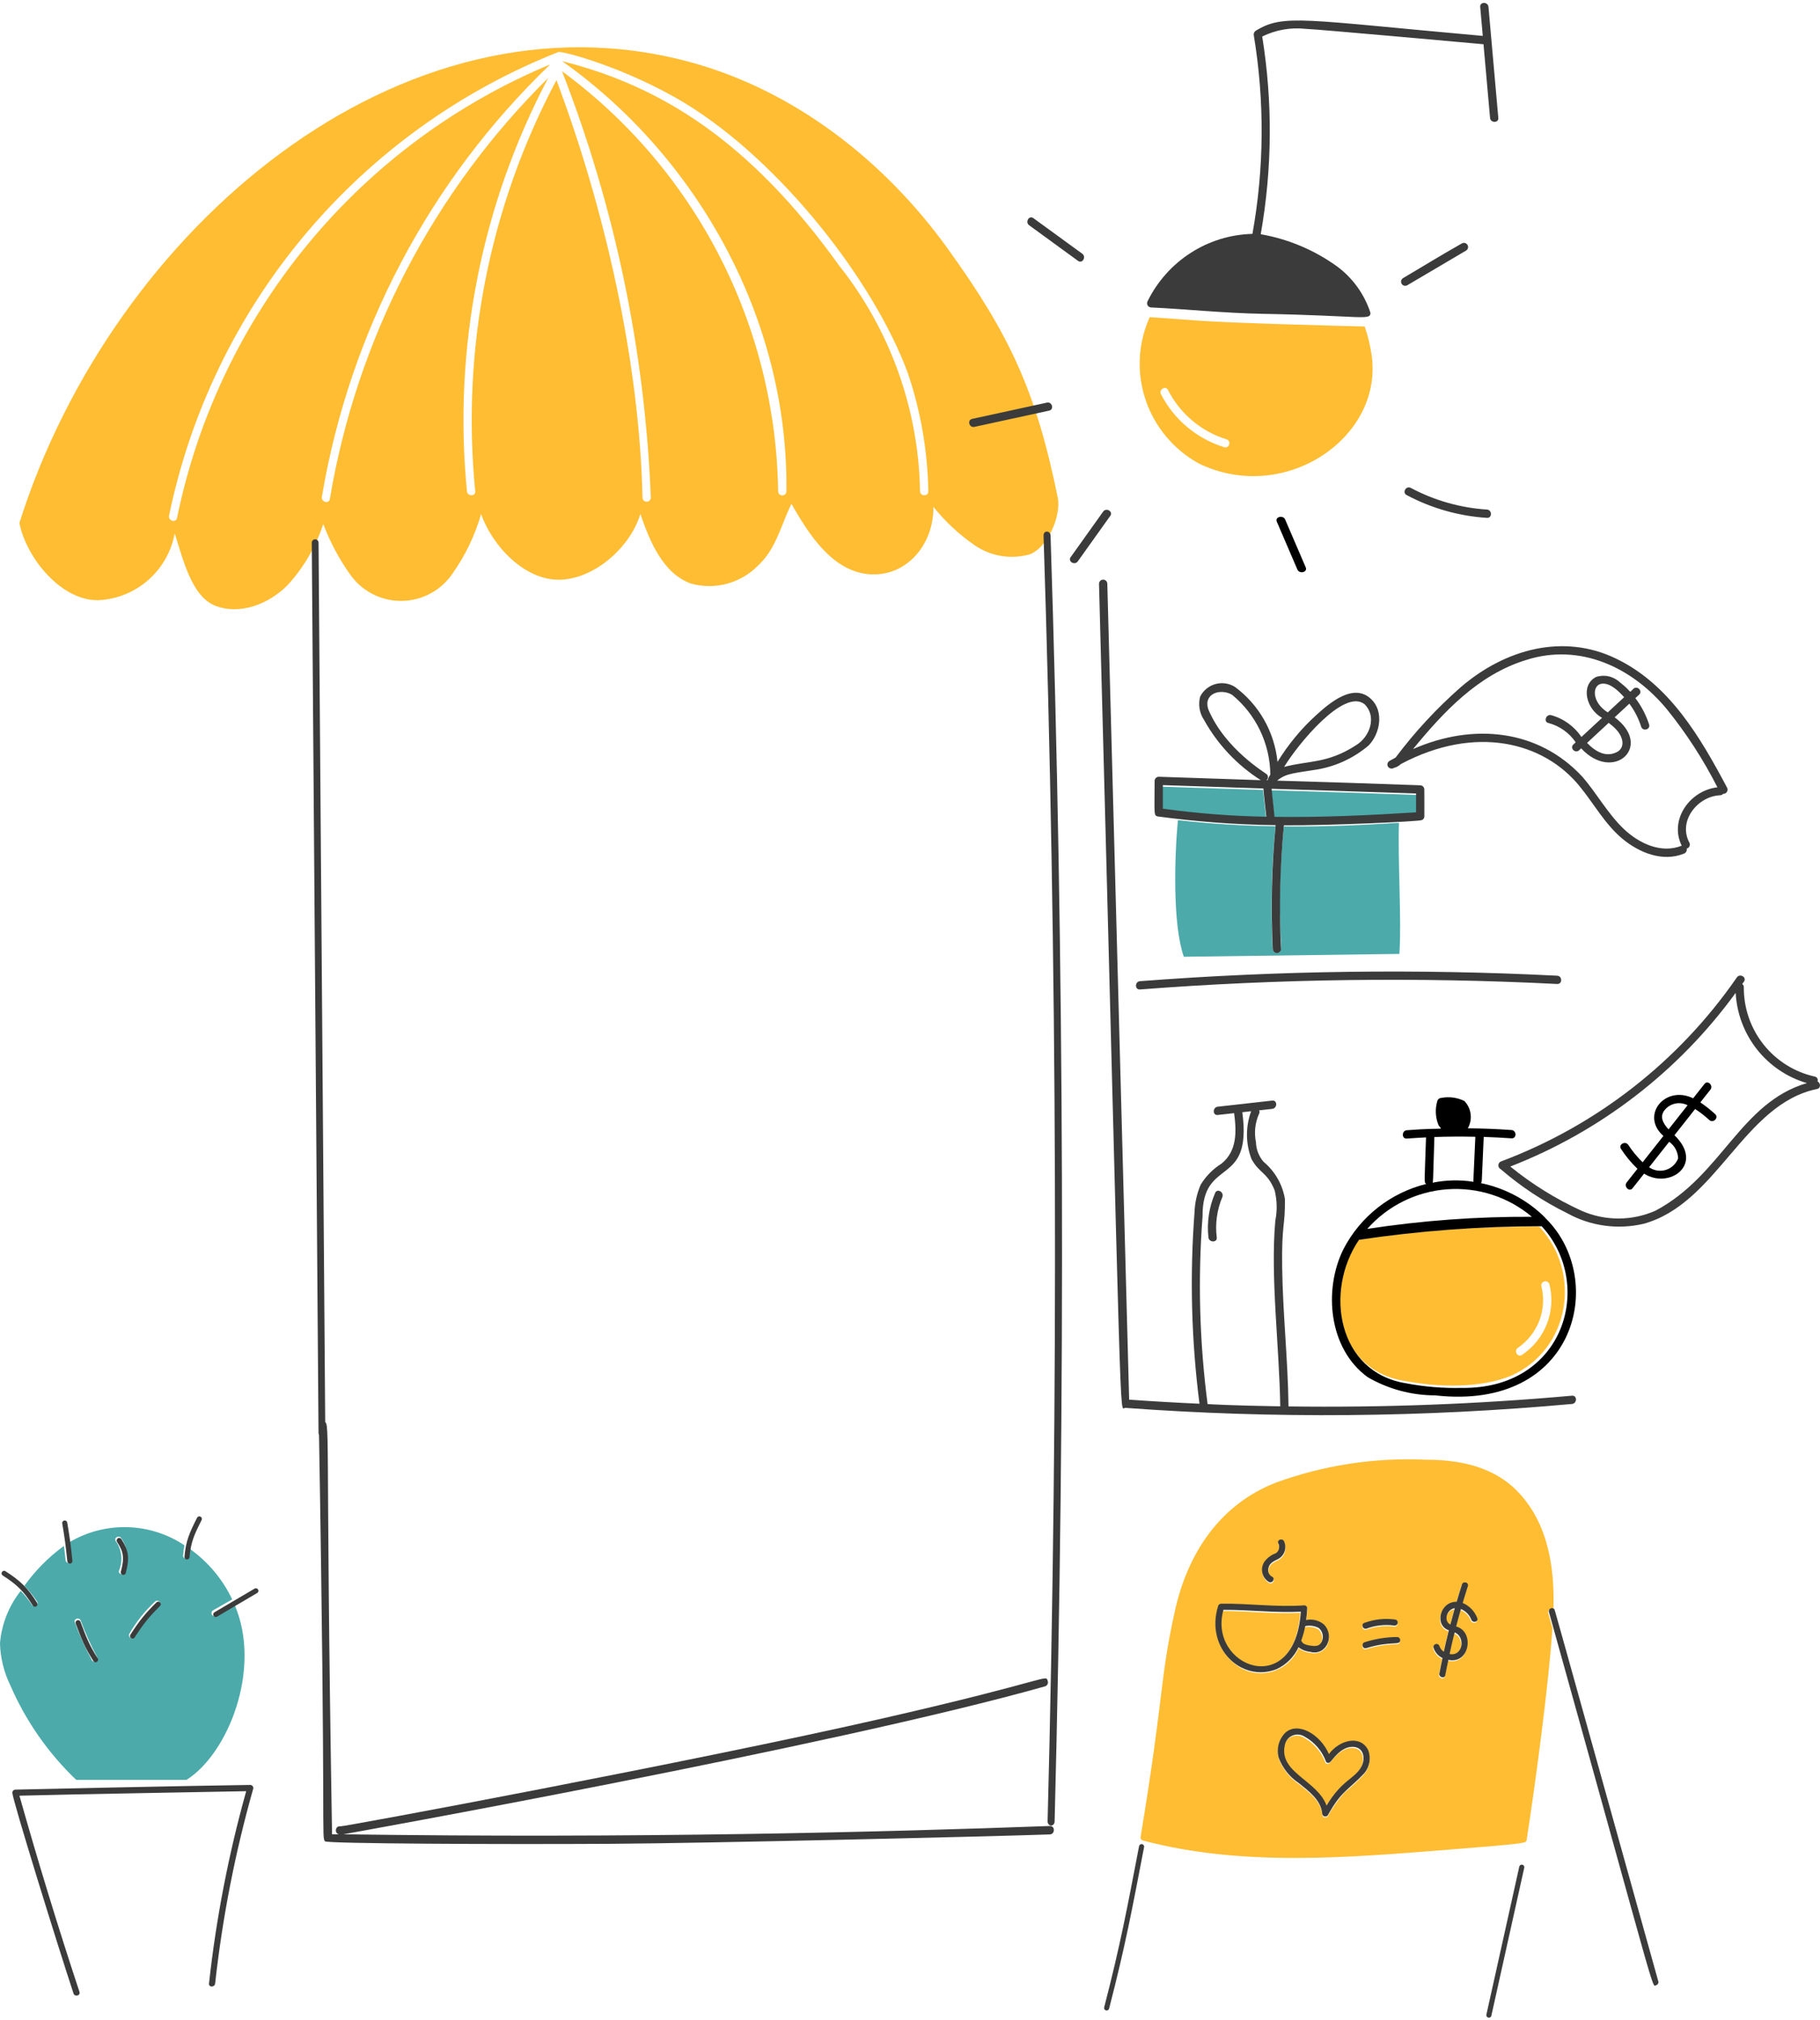 <svg width="537" height="596" viewBox="0 0 537 596" fill="none" xmlns="http://www.w3.org/2000/svg">
<path d="M312.086 146.797C305.747 115.64 298.029 98.829 279.424 73.079C260.818 47.329 234.317 26.689 203.725 18.351C118.289 -4.915 33.13 67.558 5.715 154.336C7.881 164.953 18.256 177.348 29.057 177.111C34.469 176.847 39.633 174.759 43.715 171.187C47.796 167.614 50.556 162.765 51.547 157.425C53.943 164.706 56.452 176.075 63.609 178.782C70.903 181.548 79.377 178.213 84.867 172.661C89.609 167.471 93.19 161.325 95.371 154.635C97.322 159.773 99.9 164.648 103.048 169.15C104.727 171.663 106.996 173.722 109.656 175.148C112.317 176.573 115.286 177.32 118.302 177.323C121.319 177.325 124.289 176.584 126.952 175.163C129.615 173.743 131.888 171.687 133.571 169.178C137.322 163.855 140.155 157.94 141.953 151.677C145.345 161.344 154.959 171.302 165.193 171.068C175.427 170.835 185.989 161.481 188.946 151.67C191.811 159.981 195.665 169.26 203.927 172.221C207.414 173.178 211.092 173.18 214.58 172.227C218.068 171.274 221.237 169.401 223.758 166.803C229.025 161.869 230.363 155.136 233.526 148.657C238.793 158.018 245.673 168.484 256.348 169.442C267.643 170.361 275.597 160.424 275.388 149.539C278.899 153.921 283.03 157.766 287.648 160.952C289.971 162.53 292.607 163.586 295.374 164.046C298.142 164.506 300.977 164.36 303.683 163.619C309.002 161.817 313.205 152.295 312.086 146.797ZM271.462 144.972C271.042 120.736 262.647 97.319 247.583 78.36C221.297 41.616 195.008 25.515 166.593 18.234C165.655 17.99 165.566 17.846 166.435 18.457C205.991 46.732 232.629 94.423 232.037 144.972C232.037 145.297 231.908 145.608 231.679 145.838C231.45 146.068 231.139 146.197 230.815 146.197C230.491 146.197 230.18 146.068 229.951 145.838C229.722 145.608 229.593 145.297 229.593 144.972C229.248 120.772 223.308 96.981 212.242 75.471C201.176 53.961 185.284 35.318 165.816 21.006C181.471 61.214 190.329 103.758 192.026 146.887C192.01 147.201 191.874 147.497 191.646 147.713C191.418 147.93 191.117 148.05 190.803 148.05C190.489 148.05 190.187 147.93 189.96 147.713C189.732 147.497 189.596 147.201 189.579 146.887C188.672 106.454 178.408 61.491 164.18 23.642C144.414 60.824 136.077 103.044 140.221 144.972C140.375 146.544 137.928 146.526 137.774 144.972C133.663 102.835 142.003 60.417 161.757 22.997C127.775 56.586 105.228 100.068 97.325 147.25C97.069 148.808 94.71 148.146 94.971 146.598C103.163 97.906 126.795 53.158 162.359 18.996C134.504 30.599 109.905 48.861 90.71 72.189C71.515 95.516 58.307 123.2 52.239 152.823C51.934 154.374 49.576 153.712 49.881 152.171C56.181 121.59 69.984 93.065 90.043 69.176C110.102 45.286 135.783 26.786 164.765 15.348C166.042 15.025 184.616 19.919 202.01 30.388C230.439 47.724 257.943 83.109 267.889 110.173C271.672 121.393 273.703 133.131 273.91 144.972C273.958 146.544 271.5 146.537 271.462 144.972Z" fill="#FEBD33"/>
<path d="M309.975 158.044C309.925 156.474 307.853 156.467 307.905 158.044C311.964 284.376 312.381 411.07 309.099 537.467C309.099 537.792 309.208 538.103 309.402 538.333C309.596 538.562 309.86 538.691 310.134 538.691C310.409 538.691 310.672 538.562 310.866 538.333C311.06 538.103 311.169 537.792 311.169 537.467C314.443 411.113 314.045 284.639 309.975 158.044Z" fill="#3B3B3B"/>
<path d="M309.771 538.819C260.588 540.629 187.135 542.517 101.302 541.269C101.665 541.221 244.7 515.568 308.347 497.615C308.5 497.568 308.643 497.49 308.767 497.387C308.891 497.284 308.993 497.158 309.068 497.015C309.142 496.872 309.188 496.716 309.203 496.556C309.217 496.395 309.199 496.234 309.151 496.08C308.466 493.908 310.405 495.642 260.729 507.008C205.133 519.746 100.35 539.278 100.279 538.936C99.008 538.771 98.566 540.865 99.957 541.276H97.974C95.847 415.8 97.734 419.536 95.262 419.625C94.952 419.635 94.657 419.763 94.438 419.982C94.219 420.202 94.091 420.497 94.081 420.807C96.21 543.384 94.766 541.965 95.919 543.353C96.837 544.038 146.787 544.271 180.026 544.083C207.687 543.929 294.18 541.886 309.771 541.307C311.339 541.208 311.346 538.761 309.771 538.819ZM319.332 74.871L304.891 64.364C303.618 63.436 302.395 65.56 303.662 66.479L318.089 76.985C319.373 77.914 320.595 75.789 319.332 74.871ZM308.905 118.809L286.842 123.607C285.301 123.95 285.952 126.304 287.493 125.968L309.555 121.171C311.089 120.835 310.442 118.467 308.905 118.809ZM325.488 150.97L315.9 164.413C314.983 165.695 317.102 166.922 318.013 165.647L327.601 152.207C328.519 150.922 326.396 149.699 325.488 150.97ZM438.732 150.363C430.872 149.854 423.211 147.675 416.259 143.973C414.868 143.232 413.632 145.343 415.026 146.083C422.359 149.989 430.441 152.284 438.732 152.814C440.3 152.916 440.297 150.466 438.732 150.363ZM431.366 71.811C425.49 75.125 419.748 78.665 413.937 82.091C413.676 82.265 413.491 82.531 413.421 82.836C413.35 83.142 413.399 83.462 413.557 83.733C413.715 84.003 413.97 84.203 414.271 84.291C414.572 84.379 414.894 84.348 415.173 84.206L432.606 73.925C432.872 73.754 433.061 73.486 433.134 73.178C433.207 72.871 433.159 72.546 432.999 72.274C432.839 72.001 432.58 71.8 432.275 71.714C431.971 71.628 431.646 71.662 431.366 71.811Z" fill="#3B3B3B"/>
<path d="M463.823 411.844C436.017 414.339 408.099 415.397 380.182 415.013C380.014 401.285 378.487 387.602 378.311 373.867C378.143 360.754 379.197 362.192 379.132 353.866C378.428 349.551 376.188 345.632 372.82 342.826C371.429 341.218 370.637 339.182 370.579 337.061C370.002 334.271 370.305 331.372 371.447 328.76C371.559 328.596 371.623 328.405 371.63 328.207C371.637 328.01 371.588 327.814 371.489 327.643L375.377 327.213C376.932 327.035 376.949 324.59 375.377 324.768L359.302 326.567C357.75 326.738 357.733 329.183 359.302 329.009L364.13 328.469C364.861 333.841 365.043 339.66 360.4 343.372C357.902 344.936 355.805 347.056 354.274 349.567C353.171 352.128 352.554 354.871 352.455 357.657C351.021 376.512 351.51 395.463 353.913 414.221C346.991 413.908 340.072 413.506 333.16 413.015L326.718 172.265C326.718 171.942 326.589 171.632 326.359 171.403C326.13 171.175 325.818 171.046 325.493 171.046C325.168 171.046 324.856 171.175 324.627 171.403C324.397 171.632 324.268 171.942 324.268 172.265C331.173 430.923 330.205 415.484 331.979 415.437C375.884 418.661 419.982 418.276 463.823 414.286C465.381 414.153 465.399 411.708 463.823 411.844ZM356.309 414.33C353.913 395.98 353.413 377.433 354.816 358.982C354.679 341.173 369.574 350.752 366.55 328.196L369.155 327.906C367.479 332.471 367.518 337.485 369.265 342.023C371.629 346.326 373.946 345.906 376.081 351.226C376.812 354.163 376.884 357.223 376.29 360.19C374.787 376.831 377.515 397.843 377.742 414.986C362.97 414.74 357.891 414.398 356.309 414.33Z" fill="#3B3B3B"/>
<path d="M336.355 291.974C377.31 288.819 418.427 288.279 459.451 290.356C461.031 290.438 461.027 287.997 459.451 287.915C418.426 285.847 377.311 286.387 336.355 289.533C334.793 289.653 334.776 292.097 336.355 291.974ZM358.536 352.017C356.738 356.154 356.056 360.684 356.555 365.162C356.737 366.702 359.195 366.719 359.01 365.162C358.502 361.116 359.068 357.008 360.651 353.246C361.262 351.802 359.157 350.56 358.536 352.017Z" fill="#3B3B3B"/>
<path d="M454.161 361.969C436.24 361.832 418.338 363.148 400.636 365.902C390.538 380.598 394.087 404.23 414.351 407.477C424.153 409.359 436.61 409.761 445.86 405.957C463.144 398.281 466.912 375.666 454.161 361.969ZM449.09 399.808C447.784 400.683 446.556 398.585 447.856 397.72C450.743 395.737 452.952 392.937 454.19 389.69C455.428 386.444 455.637 382.903 454.789 379.537C454.726 379.237 454.782 378.924 454.945 378.662C455.108 378.4 455.366 378.21 455.666 378.128C455.967 378.047 456.287 378.081 456.563 378.225C456.839 378.368 457.049 378.609 457.151 378.899C458.133 382.778 457.886 386.86 456.446 390.598C455.005 394.335 452.438 397.549 449.09 399.808Z" fill="#FEBD33"/>
<path d="M456.197 359.655C456.159 359.624 456.117 359.6 456.083 359.576C456.048 359.552 456.038 359.438 455.983 359.383C450.785 354.182 444.169 350.613 436.955 349.121C437.111 348.924 437.199 348.683 437.207 348.433L437.776 335.484C440.506 335.573 443.236 335.714 445.966 335.907C447.551 336.024 447.541 333.565 445.966 333.455C441.681 333.149 437.387 332.98 433.091 332.946C433.807 331.672 434.096 330.204 433.915 328.756C433.734 327.308 433.093 325.955 432.086 324.894C429.982 323.852 427.592 323.527 425.285 323.969C425.015 323.972 424.753 324.061 424.538 324.224C424.323 324.387 424.167 324.615 424.094 324.874C423.394 327.204 423.508 329.702 424.418 331.959C425.437 333.775 427.18 332.581 415.096 333.513C413.525 333.637 413.511 336.096 415.096 335.972C416.981 335.828 418.87 335.738 420.755 335.628C420.316 349.317 420.126 348.907 420.824 349.365C415.618 350.649 410.748 353.025 406.538 356.335C402.329 359.644 398.877 363.811 396.413 368.556C390.475 380.462 391.925 397.947 403.553 406.387C409.608 409.901 416.489 411.752 423.496 411.753C465.305 416.451 474.151 377.508 456.197 359.655ZM423.223 335.518C427.25 335.376 431.28 335.351 435.308 335.446C434.717 348.859 434.683 348.391 434.783 348.735C430.758 348.098 426.65 348.189 422.657 349.004C422.878 348.636 422.771 349.774 423.223 335.518ZM451.984 359.056C435.725 358.972 419.485 360.166 403.415 362.63C409.426 355.809 417.886 351.612 426.973 350.944C436.06 350.276 445.033 353.189 451.984 359.056ZM431.268 409.548C425.743 409.679 420.219 409.218 414.792 408.172C394.725 404.926 390.623 381.061 400.981 365.849C418.823 363.186 436.84 361.848 454.881 361.846C470.594 378.918 461.697 409.995 431.268 409.548Z" fill="black"/>
<path d="M372.687 233.122C372.687 233.122 352.772 232.482 342.814 232.138V239.022C353.007 240.407 363.273 241.193 373.559 241.378C372.67 232.955 372.67 233.463 372.687 233.122ZM378.796 243.859C375.74 275.445 379.877 281.307 376.67 281.198C376.36 281.189 376.064 281.062 375.844 280.845C375.624 280.627 375.496 280.335 375.486 280.027C374.887 267.952 375.174 255.849 376.344 243.815C366.721 243.689 357.109 243.09 347.545 242.021C346.515 253.082 345.976 272.888 349.293 282.321L412.896 281.484C413.583 271.659 412.388 253.909 412.766 242.804C402.798 243.383 392.902 243.985 378.796 243.859ZM375.132 233.201L376.025 241.405C390.052 241.609 404.089 240.959 418.088 240.091V234.583C404.154 234.089 388.97 233.612 375.132 233.201Z" fill="#4CAAAA"/>
<path d="M420.254 232.959C420.249 232.634 420.119 232.324 419.891 232.095C419.663 231.865 419.356 231.734 419.034 231.728C404.97 231.217 390.904 230.759 376.833 230.353C379.499 228.095 382.181 228.143 388.906 227.019C394.409 226.032 399.556 223.599 403.829 219.965C407.196 216.493 408.416 209.958 404.572 206.293C399.36 201.326 392.277 207.459 388.323 211.044C383.902 215.07 380.067 219.708 376.936 224.819C376.495 220.451 375.15 216.225 372.987 212.414C370.824 208.604 367.891 205.295 364.379 202.701C363.53 202.166 362.581 201.815 361.591 201.669C360.601 201.523 359.591 201.586 358.627 201.853C357.662 202.121 356.762 202.587 355.985 203.223C355.208 203.859 354.571 204.65 354.112 205.547C353.803 206.708 353.743 207.923 353.939 209.109C354.134 210.295 354.579 211.425 355.244 212.422C359.27 219.672 365.032 225.789 372.003 230.216C367.664 230.078 347.588 229.418 341.893 229.208C341.571 229.213 341.263 229.344 341.036 229.574C340.809 229.804 340.68 230.114 340.676 230.439C340.656 240.312 340.369 240.573 341.569 240.917C353.113 242.485 364.74 243.347 376.387 243.499C375.227 255.651 374.942 267.871 375.535 280.065C375.551 280.38 375.687 280.676 375.913 280.893C376.14 281.11 376.441 281.23 376.753 281.23C377.066 281.23 377.366 281.11 377.593 280.893C377.82 280.676 377.955 280.38 377.972 280.065C377.382 267.886 377.665 255.681 378.82 243.543C392.114 243.65 418.618 242.392 419.443 242.014C419.684 241.944 419.895 241.796 420.044 241.593C420.193 241.39 420.27 241.142 420.264 240.89C420.261 238.229 420.285 235.592 420.254 232.959ZM402.615 207.802C406.249 211.346 404.319 217.352 400.062 219.934C391.565 225.434 385.808 224.403 378.882 226.317C382.965 219.576 396.568 202.983 402.615 207.802ZM356.556 209.411C354.886 204.664 360.115 203.007 363.533 205.021C367.013 207.872 369.828 211.46 371.779 215.53C373.73 219.601 374.769 224.055 374.822 228.576C374.469 229.087 374.196 229.651 374.014 230.247H373.711C373.951 230.028 374.096 229.722 374.113 229.396C374.131 229.07 374.019 228.75 373.803 228.507C373.479 228.122 361.546 221.157 356.556 209.411ZM343.11 238.631V231.677C352.994 232.02 372.764 232.67 372.764 232.67C372.729 233.014 373.674 241.35 373.636 241.006C363.423 240.823 353.23 240.032 343.11 238.631ZM376.07 241.037C375.772 238.287 375.477 235.526 375.184 232.753C384.107 233.031 412.53 233.956 417.817 234.148V239.71C403.931 240.584 389.993 241.237 376.07 241.037Z" fill="#3B3B3B"/>
<path d="M509.592 232.447C501.731 217.63 492.6 201.923 476.845 194.359C461.378 186.833 444.15 191.465 430.993 202.785C423.892 209.021 417.454 215.976 411.783 223.538L409.931 224.564C409.657 224.738 409.463 225.012 409.391 225.328C409.319 225.645 409.376 225.976 409.548 226.251C409.741 226.52 410.029 226.705 410.353 226.769C410.678 226.832 411.014 226.769 411.294 226.593C412.066 226.4 412.774 226.006 413.345 225.45C435.323 213.781 455.534 218.909 466.159 232.118C470.297 237.188 473.53 243.155 478.591 247.411C483.567 251.591 490.512 254.475 496.896 251.879C497.176 251.762 497.407 251.552 497.548 251.283C497.69 251.015 497.733 250.705 497.671 250.408C497.852 250.362 498.02 250.276 498.162 250.156C498.304 250.036 498.418 249.885 498.493 249.714C498.568 249.544 498.604 249.358 498.597 249.172C498.591 248.986 498.542 248.803 498.454 248.639C495.036 242.258 500.897 234.954 507.521 234.674C507.69 234.671 507.857 234.632 508.01 234.559C508.162 234.486 508.298 234.38 508.406 234.25C508.624 234.264 508.843 234.22 509.039 234.122C509.235 234.024 509.402 233.876 509.522 233.693C509.643 233.51 509.713 233.298 509.725 233.079C509.737 232.86 509.691 232.642 509.592 232.447ZM496.198 249.552C490.129 251.988 483.612 248.868 479.155 244.657C474.33 240.083 471.152 234.085 466.787 229.104C453.842 215.211 434.663 213.24 416.926 221.041C426.007 209.963 436.16 199.145 450.131 194.804C466.008 189.641 481.51 196.771 491.886 209.368C497.621 216.483 502.597 224.179 506.735 232.33C498.717 233.186 492.391 241.831 496.198 249.552Z" fill="#3B3B3B"/>
<path d="M482.515 206.007L483.642 204.982C484.793 203.916 483.07 202.191 481.94 203.253C480.366 204.712 481.919 204.367 477.962 201.343C477.038 200.466 475.894 199.857 474.653 199.579C473.411 199.302 472.117 199.367 470.91 199.768C466.285 202.187 467.95 209.174 472.697 211.822L466.605 217.473C464.478 214.292 461.271 211.995 457.581 211.009C456.052 210.77 455.392 213.12 456.938 213.363C460.189 214.235 463.019 216.25 464.913 219.041L464.232 219.677C463.074 220.746 464.801 222.468 465.935 221.385L466.534 220.828C476.011 231.054 487.96 220.251 476.409 211.668L480.751 207.644C482.28 209.696 483.456 211.991 484.231 214.432C484.701 215.925 487.051 215.287 486.578 213.783C485.673 210.979 484.299 208.349 482.515 206.007ZM476.862 215.256C478.497 216.964 479.804 220.06 477.39 221.747C474.114 223.661 470.92 221.973 468.271 219.223L474.649 213.305C475.439 213.887 476.186 214.544 476.862 215.256ZM472.64 201.746C475.054 201.483 477.513 203.831 479.205 205.741L474.376 210.216C469.575 207.23 469.684 202.078 472.64 201.746ZM536.272 319.114C536.329 318.967 536.353 318.808 536.341 318.65C536.329 318.492 536.283 318.339 536.204 318.201C536.126 318.064 536.018 317.945 535.888 317.855C535.758 317.765 535.61 317.705 535.454 317.679C529.486 316.353 524.151 313.013 520.342 308.216C516.532 303.42 514.478 297.457 514.522 291.324C514.535 291.136 514.497 290.949 514.413 290.782C514.329 290.614 514.202 290.472 514.045 290.37C514.215 290.124 514.406 289.895 514.573 289.649C515.468 288.355 513.361 287.131 512.472 288.416C495.356 313.181 471.112 332.114 442.983 342.682C442.742 342.754 442.528 342.896 442.369 343.092C442.21 343.287 442.114 343.526 442.093 343.777C442.072 344.029 442.127 344.28 442.251 344.499C442.375 344.719 442.563 344.895 442.789 345.006C448.751 350.146 455.338 354.509 462.393 357.989C469.266 361.802 477.306 362.919 484.953 361.122C506.679 355.146 514.437 325.801 536.132 321.346C537.358 321.093 537.174 319.552 536.272 319.114ZM488.457 357.251C485.012 358.776 481.287 359.564 477.521 359.564C473.755 359.564 470.031 358.776 466.585 357.251C459.075 353.816 452.03 349.438 445.618 344.223C472.223 333.887 495.306 316.098 512.121 292.974C512.439 299.049 514.63 304.874 518.392 309.645C522.153 314.416 527.299 317.897 533.118 319.606C513.422 325.418 507.997 346.929 488.457 357.251Z" fill="#3B3B3B"/>
<path d="M501.7 325.297L504.639 321.573C505.623 320.332 503.889 318.6 502.927 319.841C501.807 321.254 500.69 322.669 499.573 324.087C491.214 320.068 483.92 329.19 490.799 335.198C488.744 337.783 486.698 340.374 484.66 342.969C483.067 341.412 481.646 339.687 480.423 337.825C479.529 336.539 477.405 337.763 478.309 339.063C479.689 341.186 481.31 343.142 483.139 344.892L479.974 348.901C479.005 350.129 480.728 351.871 481.707 350.616L485.089 346.326C492.529 351.038 502.992 343.63 494.057 334.982C496.088 332.403 498.12 329.827 500.155 327.255C501.638 328.214 503.035 329.299 504.331 330.5C505.499 331.549 507.236 329.814 506.065 328.764C504.697 327.503 503.238 326.344 501.7 325.297ZM495.14 341.813C494.833 342.622 494.345 343.349 493.714 343.941C493.083 344.532 492.325 344.97 491.499 345.223C490.672 345.476 489.799 345.536 488.946 345.399C488.092 345.262 487.282 344.932 486.575 344.433L492.502 336.926C493.287 337.484 493.933 338.214 494.39 339.062C494.847 339.909 495.104 340.85 495.14 341.813ZM492.31 333.26C490.697 331.494 489.477 329.419 491.33 327.365C492.139 326.457 493.227 325.845 494.422 325.623C495.617 325.401 496.852 325.583 497.932 326.141L492.31 333.26Z" fill="black"/>
<path d="M385.262 167.425C383.246 162.717 381.222 158.009 379.191 153.301C378.584 151.885 376.113 152.504 376.731 153.939L382.802 168.064C383.405 169.48 385.88 168.861 385.262 167.425Z" fill="black"/>
<path d="M404.795 105.433C404.4 102.336 403.682 99.288 402.654 96.338C397.281 96.237 363.445 95.328 354.181 94.654C339.704 93.583 338.888 93.576 339.228 93.593C335.766 101.267 335.325 109.946 337.989 117.926C340.654 125.906 346.233 132.61 353.631 136.721C378.616 148.958 407.707 129.607 404.795 105.433ZM361.237 131.965C357.223 130.728 353.501 128.706 350.29 126.018C347.08 123.33 344.446 120.031 342.545 116.316C341.845 114.931 343.942 113.712 344.642 115.1C346.385 118.547 348.81 121.612 351.773 124.11C354.736 126.609 358.177 128.491 361.889 129.644C363.374 130.086 362.735 132.41 361.237 131.965Z" fill="#FEBD33"/>
<path d="M439.182 2.038C439.043 0.473 436.602 0.463 436.742 2.038L437.5 10.594C384.212 5.841 378.773 4.029 370.504 9.081C370.282 9.225 370.109 9.434 370.009 9.68C369.909 9.926 369.886 10.197 369.944 10.457C373.156 29.853 373.019 49.662 369.538 69.011C363.077 69.175 356.783 71.112 351.333 74.612C345.882 78.113 341.482 83.045 338.606 88.878C338.503 89.065 338.449 89.276 338.45 89.491C338.451 89.705 338.507 89.915 338.613 90.101C338.719 90.287 338.871 90.442 339.054 90.552C339.237 90.661 339.445 90.721 339.657 90.725C350.236 91.224 360.816 92.389 372.732 92.61C402.012 93.153 404.374 94.673 404.353 92.293C402.56 86.79 399.099 81.993 394.457 78.578C387.765 73.765 380.083 70.531 371.982 69.117C375.392 49.834 375.54 30.109 372.422 10.777C376.389 8.816 380.827 8.031 385.219 8.514C388.901 8.631 438.06 13.091 437.715 13.06C438.357 20.303 439 27.544 439.647 34.785C439.783 36.346 442.22 36.36 442.083 34.785C441.125 23.874 440.158 12.958 439.182 2.038Z" fill="#3B3B3B"/>
<path d="M92.99 160.137C93.652 247.588 94.32 335.783 94.98 422.841" stroke="#3B3B3B" stroke-width="2" stroke-linecap="round"/>
<path d="M326.52 592.517C331.342 573.874 333.259 563.475 336.828 544.919M439.301 594.64L449.003 550.982" stroke="#3B3B3B" stroke-width="1.5" stroke-linecap="round"/>
<path d="M399.236 515.787C395.496 515.477 392.727 519.986 392.258 520.273C392.18 520.352 392.086 520.414 391.982 520.454C391.878 520.494 391.767 520.511 391.655 520.505C391.544 520.498 391.436 520.467 391.338 520.414C391.24 520.362 391.154 520.288 391.087 520.2C389.928 516.985 387.621 514.313 384.61 512.699C384.081 512.379 383.482 512.191 382.865 512.154C382.248 512.116 381.631 512.23 381.067 512.484C380.503 512.738 380.01 513.126 379.63 513.613C379.249 514.101 378.993 514.674 378.884 515.282C377.054 523.379 388.544 525.703 391.216 533.095C395.893 525.32 399.363 525.465 401.471 521.679C402.742 519.412 402.326 516.043 399.236 515.787ZM386.699 485.978C387.87 486.134 389.011 486.137 389.667 485.012C390.059 484.324 390.198 483.52 390.058 482.741C389.919 481.962 389.51 481.256 388.903 480.747C387.677 480.095 386.259 479.898 384.901 480.191C384.631 481.649 384.235 483.08 383.717 484.469C384.03 484.852 383.83 485.597 386.699 485.978ZM429.072 482.04C428.532 484.152 428.034 486.274 427.577 488.404C431.471 489.187 432.418 483.398 429.072 482.04ZM360.755 475.387C356.002 492.288 381.863 502.085 383.617 475.927C375.988 476.345 368.386 475.339 360.755 475.387ZM427.803 479.7C428.222 478.081 428.648 476.483 429.109 474.885C426.613 475.242 425.777 478.774 427.803 479.7Z" fill="#FEBD33"/>
<path d="M458.354 475.098C458.787 461.48 456.371 448.005 446.448 438.809C439.356 432.492 430.061 430.738 420.658 430.743C405.607 430.047 390.567 432.348 376.405 437.516C359.924 443.994 350.325 458.314 346.57 475.778C342.158 495.796 343.504 499.974 336.552 541.983C336.495 542.215 336.529 542.46 336.646 542.667C336.764 542.874 336.956 543.029 337.183 543.098C366.645 550.909 397.791 548.151 428.089 545.751C450.37 543.991 450.22 543.862 450.426 543.036C453.048 526.217 456.973 496.821 458.056 480.458L456.799 475.94C456.751 475.743 456.77 475.535 456.852 475.35C456.934 475.165 457.075 475.012 457.253 474.916C457.431 474.82 457.635 474.785 457.834 474.818C458.033 474.851 458.216 474.949 458.354 475.098ZM402.568 523.471C400.709 525.441 398.73 527.293 396.642 529.016C394.784 531.118 393.162 533.419 391.806 535.877C391.702 536.043 391.548 536.17 391.366 536.241C391.184 536.312 390.985 536.323 390.797 536.272C390.609 536.221 390.442 536.111 390.32 535.958C390.199 535.805 390.129 535.617 390.122 535.421C389.743 531.407 386.092 528.765 383.231 526.435C380.514 524.626 378.439 521.995 377.308 518.923C376.976 517.664 376.969 516.34 377.289 515.078C377.608 513.815 378.242 512.656 379.132 511.708C383.013 507.972 389.644 512.194 392.102 517.873C395.156 513.757 401.372 512.062 403.675 516.764C404.082 517.883 404.194 519.088 404 520.264C403.806 521.439 403.313 522.544 402.568 523.471ZM366.72 492.538C363.524 490.86 361.035 488.081 359.711 484.71C358.387 481.339 358.316 477.602 359.51 474.183C359.566 473.993 359.68 473.826 359.837 473.706C359.993 473.587 360.184 473.52 360.38 473.516C368.534 473.392 376.652 474.596 384.803 473.999C384.923 473.992 385.043 474.011 385.156 474.055C385.269 474.098 385.371 474.164 385.456 474.25C385.542 474.335 385.608 474.438 385.652 474.551C385.695 474.664 385.714 474.785 385.708 474.906C385.654 476.048 385.544 477.19 385.396 478.331C386.388 478.025 387.447 478.025 388.439 478.331C389.43 478.637 390.307 479.235 390.956 480.048C391.605 480.86 391.996 481.85 392.079 482.889C392.162 483.928 391.932 484.967 391.419 485.873C390.908 486.662 390.158 487.265 389.28 487.592C388.402 487.92 387.443 487.955 386.543 487.692C385.31 487.575 384.136 487.107 383.159 486.343C382.511 487.857 381.566 489.224 380.379 490.361C379.193 491.499 377.79 492.383 376.254 492.962C374.719 493.541 373.082 493.801 371.444 493.728C369.806 493.656 368.199 493.251 366.72 492.538ZM373.146 461.129C373.998 459.985 375.167 459.12 376.507 458.643C376.97 458.324 377.297 457.843 377.426 457.293C377.555 456.744 377.475 456.167 377.203 455.674C376.8 454.572 378.546 454.103 378.944 455.191C379.36 456.136 379.397 457.206 379.047 458.178C378.697 459.15 377.986 459.948 377.063 460.406C375.852 461.018 374.594 461.572 374.312 463.056C374.175 463.535 374.207 464.047 374.403 464.506C374.599 464.964 374.946 465.339 375.387 465.569C376.437 466.071 375.521 467.634 374.473 467.135C373.979 466.841 373.549 466.448 373.211 465.98C372.874 465.513 372.635 464.981 372.51 464.417C372.385 463.853 372.376 463.269 372.484 462.702C372.592 462.135 372.823 461.607 373.146 461.129ZM411.226 479.951C408.476 479.627 405.688 479.951 403.084 480.896C401.95 481.149 401.472 479.398 402.603 479.147C405.513 478.081 408.641 477.756 411.707 478.199C411.938 478.264 412.134 478.419 412.252 478.629C412.37 478.84 412.399 479.088 412.334 479.321C412.27 479.553 412.115 479.75 411.906 479.868C411.697 479.986 411.457 480.016 411.226 479.951ZM403.092 486.629C401.977 486.975 401.504 485.223 402.611 484.88C405.715 483.919 408.94 483.404 412.188 483.352C412.427 483.352 412.657 483.448 412.826 483.618C412.995 483.788 413.091 484.019 413.091 484.259C413.091 484.5 412.995 484.73 412.826 484.9C412.657 485.07 412.427 485.166 412.188 485.166C409.1 485.219 406.042 485.711 403.092 486.629ZM427.243 490.087C426.931 491.588 426.611 493.086 426.332 494.595C426.117 495.744 424.376 495.253 424.591 494.111C424.873 492.586 425.193 491.072 425.513 489.552C424.885 489.255 424.325 488.83 423.869 488.304C423.414 487.778 423.072 487.163 422.866 486.497C422.815 486.269 422.854 486.03 422.973 485.829C423.093 485.629 423.285 485.482 423.509 485.42C423.733 485.358 423.973 485.385 424.178 485.495C424.383 485.606 424.537 485.791 424.61 486.014C424.837 486.698 425.287 487.285 425.889 487.679C426.351 485.568 426.845 483.465 427.372 481.368C423.049 479.913 424.709 472.874 429.679 472.944C430.179 471.243 430.687 469.545 431.227 467.856C431.587 466.749 433.33 467.224 432.973 468.339C432.435 469.988 431.947 471.645 431.455 473.311C432.437 473.717 433.325 474.323 434.062 475.091C434.8 475.859 435.371 476.772 435.74 477.773C436.17 478.852 434.421 479.327 433.999 478.253C433.725 477.544 433.311 476.898 432.783 476.353C432.255 475.809 431.624 475.376 430.926 475.082C430.439 476.794 429.974 478.513 429.531 480.237C435.033 481.735 433.51 491.436 427.243 490.087Z" fill="#FEBD33"/>
<path d="M390.64 479.359C389.919 478.756 389.071 478.325 388.16 478.098C387.249 477.871 386.299 477.853 385.38 478.047C385.528 476.905 385.649 475.762 385.692 474.62C385.699 474.499 385.679 474.378 385.636 474.265C385.592 474.152 385.526 474.05 385.44 473.964C385.354 473.878 385.252 473.812 385.139 473.769C385.026 473.725 384.905 473.707 384.784 473.713C376.609 474.313 368.465 473.106 360.287 473.23C360.09 473.234 359.899 473.3 359.742 473.42C359.585 473.54 359.47 473.707 359.414 473.897C355.496 486.425 366.42 496.615 376.641 492.554C379.511 491.244 381.816 488.944 383.135 486.074C384.116 486.838 385.294 487.307 386.53 487.424C391.2 488.763 394 482.85 390.64 479.359ZM360.982 475.039C368.603 474.99 376.194 475.997 383.811 475.579C382.055 501.866 356.277 491.809 360.982 475.039ZM389.858 484.667C389.204 485.799 388.058 485.793 386.894 485.634C384.245 485.286 384.262 484.581 383.93 484.124C384.447 482.735 384.842 481.303 385.113 479.845C386.469 479.553 387.884 479.75 389.109 480.401C389.717 480.911 390.125 481.619 390.262 482.401C390.4 483.183 390.255 483.98 389.858 484.667ZM403.124 480.609C405.729 479.633 408.533 479.308 411.292 479.664C411.519 479.715 411.758 479.677 411.958 479.557C412.158 479.436 412.304 479.244 412.366 479.018C412.429 478.793 412.402 478.552 412.291 478.346C412.181 478.14 411.996 477.985 411.774 477.912C408.699 477.467 405.561 477.793 402.642 478.859C401.505 479.111 401.99 480.863 403.124 480.609ZM412.256 483.066C408.995 483.078 405.755 483.594 402.65 484.594C401.54 484.937 402.014 486.69 403.132 486.344C410.508 484.054 413.189 485.739 413.132 483.941C413.127 483.71 413.033 483.49 412.869 483.327C412.706 483.165 412.487 483.071 412.256 483.066ZM435.88 477.485C435.505 476.487 434.93 475.576 434.191 474.809C433.452 474.041 432.564 473.433 431.582 473.022C432.078 471.359 432.571 469.698 433.105 468.049C433.463 466.933 431.714 466.455 431.353 467.565C430.814 469.255 430.302 470.954 429.801 472.655C424.8 472.59 423.162 479.632 427.487 481.082C426.962 483.179 426.466 485.283 425.999 487.394C425.395 487.001 424.943 486.413 424.716 485.728C424.644 485.506 424.488 485.321 424.283 485.21C424.077 485.099 423.837 485.072 423.612 485.135C423.387 485.197 423.195 485.343 423.075 485.544C422.955 485.744 422.916 485.984 422.968 486.212C423.175 486.877 423.518 487.493 423.975 488.019C424.432 488.545 424.992 488.97 425.622 489.268C425.304 490.788 424.981 492.303 424.698 493.828C424.482 494.97 426.228 495.448 426.444 494.312C426.713 492.802 427.045 491.304 427.357 489.803C433.673 491.153 435.153 481.433 429.653 479.95C430.103 478.228 430.561 476.502 431.052 474.793C431.751 475.089 432.384 475.522 432.913 476.067C433.443 476.612 433.858 477.257 434.134 477.966C434.563 479.04 436.298 478.576 435.88 477.485ZM429.241 474.545C428.787 476.145 428.353 477.751 427.937 479.362C425.886 478.422 426.767 474.901 429.241 474.545ZM427.71 488.069C428.174 485.938 428.671 483.816 429.203 481.703C432.493 483.031 431.639 488.86 427.71 488.069ZM374.413 466.831C375.463 467.33 376.382 465.767 375.329 465.265C374.887 465.035 374.538 464.659 374.342 464.201C374.146 463.742 374.113 463.23 374.251 462.751C374.52 461.266 375.795 460.713 377.01 460.1C377.935 459.641 378.648 458.843 378.999 457.871C379.351 456.899 379.314 455.829 378.896 454.883C378.498 453.803 376.741 454.265 377.15 455.366C377.424 455.86 377.503 456.437 377.374 456.987C377.245 457.536 376.917 458.017 376.452 458.336C375.107 458.812 373.934 459.677 373.081 460.823C372.757 461.3 372.534 461.838 372.425 462.404C372.316 462.97 372.325 463.553 372.449 464.116C372.574 464.679 372.813 465.21 373.15 465.677C373.488 466.144 373.918 466.537 374.413 466.831ZM392.108 517.594C389.562 511.738 382.855 507.825 379.099 511.427C378.206 512.375 377.569 513.535 377.249 514.798C376.929 516.061 376.936 517.385 377.269 518.644C378.404 521.717 380.485 524.348 383.211 526.159C386.089 528.489 389.745 531.132 390.122 535.147C390.13 535.343 390.2 535.531 390.321 535.684C390.443 535.837 390.611 535.948 390.799 535.998C390.988 536.049 391.188 536.039 391.371 535.967C391.553 535.896 391.707 535.769 391.812 535.603C395.803 528.413 397.727 528.37 402.615 523.183C403.361 522.255 403.854 521.149 404.047 519.974C404.24 518.798 404.126 517.592 403.717 516.474C401.418 511.827 395.221 513.401 392.108 517.594ZM401.645 521.374C399.613 525.033 396.008 525.124 391.405 532.795C388.71 525.351 377.263 523.075 379.09 514.975C379.2 514.366 379.456 513.793 379.835 513.305C380.215 512.817 380.708 512.43 381.271 512.175C381.834 511.921 382.45 511.808 383.066 511.845C383.683 511.883 384.281 512.07 384.809 512.391C387.815 514.006 390.118 516.679 391.276 519.894C391.343 519.983 391.428 520.056 391.527 520.109C391.625 520.162 391.733 520.193 391.844 520.199C391.955 520.206 392.066 520.189 392.17 520.149C392.274 520.109 392.367 520.047 392.445 519.967C393.014 519.614 395.625 515.164 399.414 515.48C402.496 515.723 402.911 519.095 401.645 521.374ZM458.572 474.809C458.433 474.665 458.25 474.57 458.052 474.539C457.854 474.508 457.651 474.543 457.474 474.638C457.298 474.734 457.157 474.885 457.074 475.068C456.991 475.251 456.97 475.456 457.015 475.652C489.574 592.255 487.284 586.221 488.688 585.781C488.908 585.713 489.094 585.563 489.208 585.362C489.321 585.162 489.354 584.925 489.299 584.701C457.179 469.496 458.799 475.079 458.572 474.809ZM73.831 526.707C55.796 526.96 9.604 527.949 4.541 528.089C4.298 528.093 4.067 528.192 3.898 528.367C3.729 528.541 3.635 528.775 3.638 529.018C3.692 531.119 16.874 573.639 21.692 588.251C22.059 589.355 23.81 588.883 23.444 587.768C17.116 568.604 11.21 549.302 5.732 529.877C23.366 529.393 67.979 528.68 72.643 528.551C67.442 547.14 63.77 566.126 61.665 585.316C61.538 586.477 63.349 586.466 63.478 585.316C65.622 565.883 69.377 546.663 74.704 527.854C74.74 527.72 74.744 527.579 74.717 527.442C74.689 527.306 74.632 527.178 74.547 527.067C74.463 526.956 74.355 526.866 74.231 526.804C74.107 526.742 73.97 526.708 73.831 526.707Z" fill="#3B3B3B"/>
<path d="M62.817 475.217L68.51 471.957C65.698 466.036 61.423 460.925 56.088 457.105C55.994 457.736 55.883 458.372 55.837 459.016C55.753 460.174 53.947 460.177 54.02 459.016C54.096 457.999 54.227 456.987 54.411 455.984C49.428 452.66 43.605 450.809 37.613 450.643C31.621 450.478 25.704 452.005 20.544 455.049L21.17 460.387C21.308 461.543 19.491 461.53 19.356 460.387L18.859 456.176C14.358 459.452 10.414 463.428 7.177 467.953C8.589 469.378 9.855 470.938 10.958 472.612C11.598 473.593 10.024 474.498 9.392 473.525C8.428 472.067 7.33 470.702 6.111 469.448C2.591 473.891 0.465 479.273 0 484.917C0.115 489.193 1.142 493.396 3.014 497.244C7.566 507.772 14.187 517.282 22.485 525.212H55.022C67.235 517.576 77.326 492.559 69.26 473.617L63.733 476.785C63.525 476.896 63.282 476.922 63.056 476.858C62.829 476.794 62.636 476.644 62.518 476.441C62.4 476.238 62.364 475.997 62.42 475.769C62.476 475.541 62.618 475.343 62.817 475.217ZM27.1 489.886C25.148 486.292 23.468 482.556 22.075 478.712C21.675 477.613 23.425 477.144 23.825 478.23C25.168 481.925 26.788 485.515 28.669 488.97C29.228 489.991 27.657 490.91 27.1 489.886ZM36.889 463.89C36.457 464.968 34.696 464.488 35.136 463.408C35.72 462.001 35.936 460.47 35.766 458.957C35.596 457.444 35.045 455.999 34.164 454.756C33.495 453.796 35.066 452.891 35.733 453.84C36.743 455.287 37.378 456.963 37.58 458.715C37.781 460.468 37.544 462.251 36.889 463.89ZM47.053 473.859C39.786 480.539 40.224 484.368 38.485 483.29C38.29 483.168 38.149 482.976 38.091 482.754C38.032 482.531 38.061 482.295 38.172 482.093C40.203 478.554 42.765 475.347 45.77 472.582C46.629 471.771 47.917 473.078 47.053 473.859Z" fill="#4CAAAA"/>
<path d="M39.11 482.768C41.699 478.739 43.351 476.675 46.689 473.369M23.041 478.827C24.711 483.285 25.649 485.783 28.195 489.741M35.168 454.573C37.247 457.749 37.497 459.812 36.381 463.971M1.213 464.274C5.595 467.091 7.59 469.079 10.308 473.369M19.1 449.419C19.838 453.751 20.166 456.209 20.616 460.636M55.178 459.423C55.562 454.841 56.67 452.446 58.816 448.206M63.667 476.401L75.491 469.428" stroke="#3B3B3B" stroke-width="1.5" stroke-linecap="round"/>
</svg>
